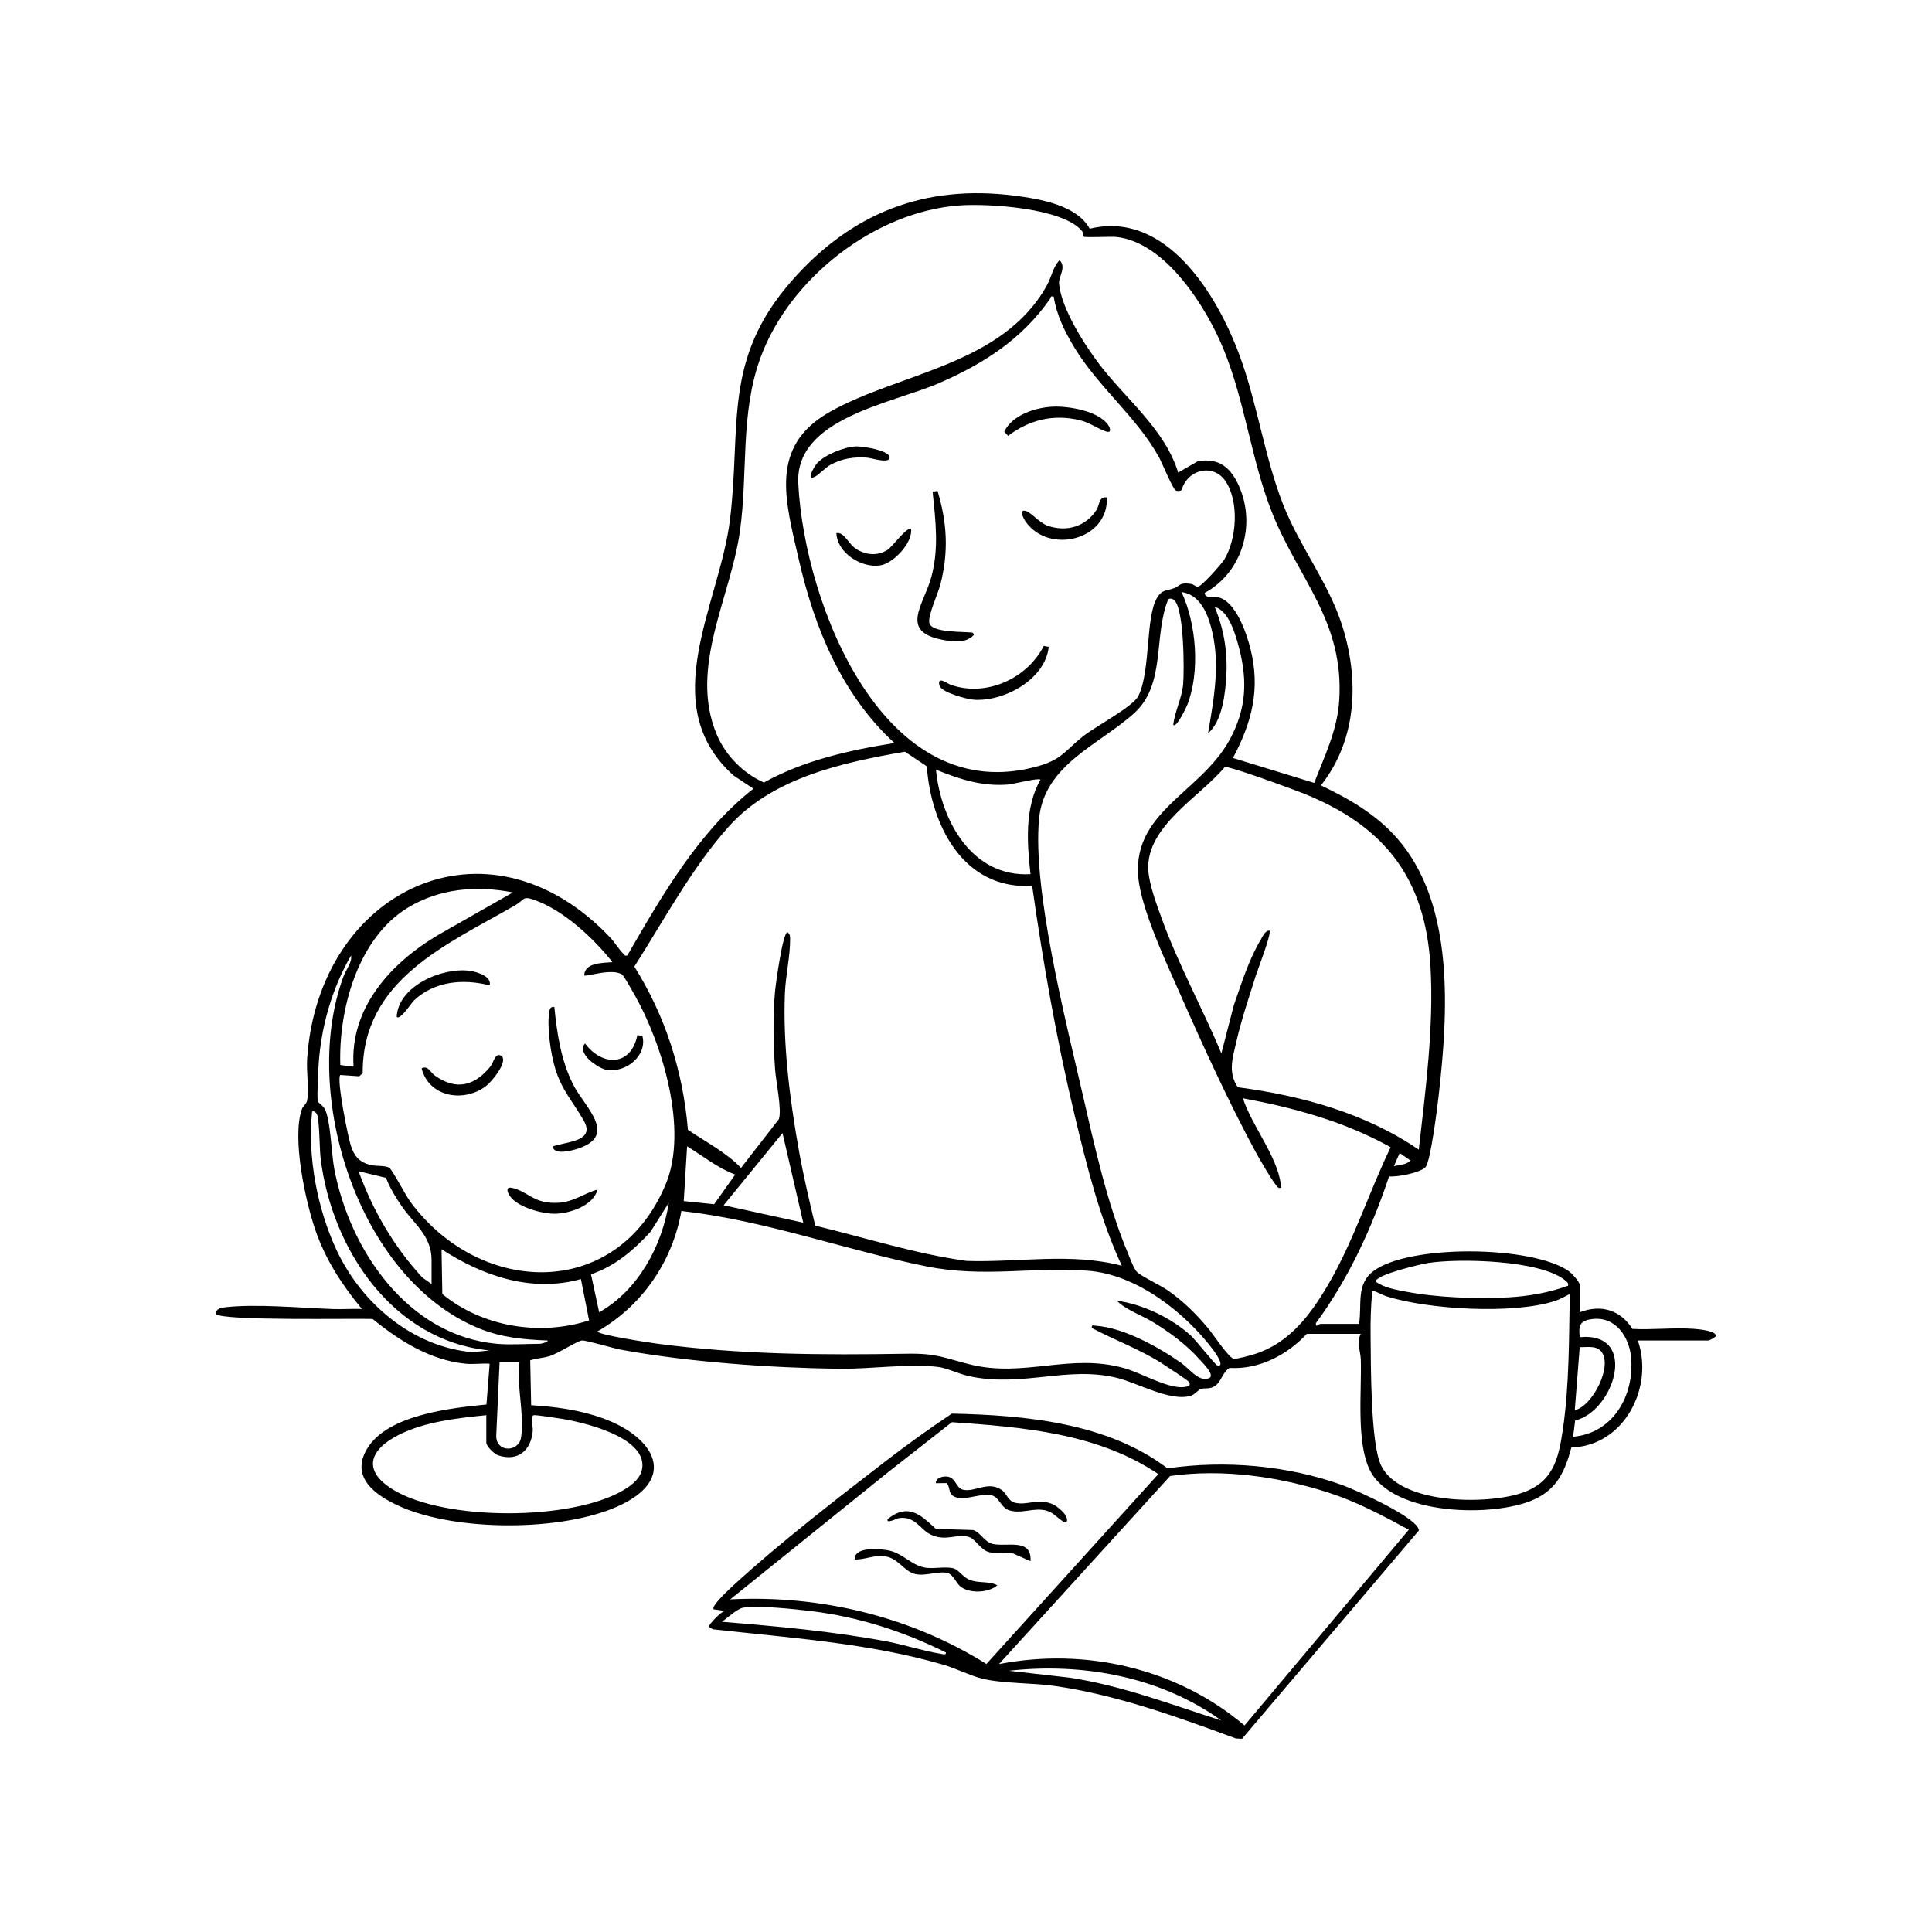 <?xml version="1.0" encoding="UTF-8"?>
<svg xmlns="http://www.w3.org/2000/svg" xmlns:xlink="http://www.w3.org/1999/xlink" width="1080" zoomAndPan="magnify" viewBox="0 0 810 810" height="1080" preserveAspectRatio="xMidYMid meet" version="1.0">
  <defs>
    <clipPath id="f35af371ae">
      <path d="M 90.316 81 L 719.566 81 L 719.566 640 L 90.316 640 Z M 90.316 81 " clip-rule="nonzero"></path>
    </clipPath>
    <clipPath id="c463579c66">
      <path d="M 297 592 L 595 592 L 595 729 L 297 729 Z M 297 592 " clip-rule="nonzero"></path>
    </clipPath>
  </defs>
  <g clip-path="url(#f35af371ae)">
    <path fill="#000000" d="M 195.199 571.754 C 180.387 570.262 167.422 562.129 156.23 552.98 C 148.535 552.688 92.711 553.887 90.508 550.871 C 90.348 548.777 92.691 548.27 94.312 548.082 C 107.465 546.566 126.023 548.359 139.512 548.82 C 143.57 548.957 147.664 548.668 151.715 548.785 C 143.465 538.766 136.777 528.609 132.418 516.266 C 128.09 504.02 122.246 476.863 126.621 464.906 C 127.109 463.57 128.465 462.895 128.746 461.461 C 129.621 456.945 128.438 449.195 128.766 444.086 C 133.32 373.32 204.137 338.734 255.719 392.938 C 257.547 394.855 259.461 397.992 261.316 399.859 C 261.887 400.438 261.938 400.852 263 400.598 C 277.492 375.535 292.781 348.789 315.875 330.664 L 307.52 325.113 C 274.465 295.348 301.734 253.305 306.047 217.871 C 310.848 178.449 302.84 150.945 331.891 117.785 C 356.801 89.375 387.496 77.195 425.348 82.035 C 435.727 83.367 451.488 85.941 456.852 95.902 C 488.914 88.047 510.359 123.684 519.715 149.066 C 527.207 169.391 530.137 191.59 537.961 211.523 C 544.77 228.871 556.695 243.934 562.453 261.473 C 569.961 284.344 569.152 309.875 553.801 329.281 C 565.723 334.918 577.008 341.469 585.805 351.523 C 610.133 379.32 607.059 424.926 603.168 459.379 C 602.648 464.02 599.77 487.148 597.645 489.34 C 595.328 491.727 585.836 493.555 582.379 493.199 C 575.148 514.949 565.32 536.219 551.715 554.719 C 551.434 556.926 553.152 555.055 553.445 555.055 L 569.793 555.055 C 571.074 546.906 568.43 538.469 575.824 532.906 C 590.852 521.617 642.277 522.18 657.672 532.906 C 658.93 533.785 662.312 537.43 662.312 538.703 L 662.312 550.184 C 671.098 546.746 679.375 549.141 684.371 557.156 C 692.738 557.594 701.703 556.535 709.996 557.113 C 711.57 557.223 719.973 557.871 719.352 560.266 C 718.832 560.836 716.746 562.012 716.223 562.012 L 686.66 562.012 C 693.504 581.68 680.898 606.234 658.805 606.859 C 656.121 616.727 652.898 624.281 643.086 628.707 C 626.238 636.305 583.719 635.492 574.293 616.309 C 568.527 604.57 570.941 583.203 570.523 569.984 C 570.414 566.547 568.672 562.734 570.496 559.227 L 547.887 559.227 C 539.672 568.078 527.84 574.266 515.5 573.52 C 512.48 575.266 511.918 579.871 508.844 581.402 C 506.672 582.48 505.266 581.812 503.516 582.336 C 502.387 582.668 501.07 584.562 499.355 585.133 C 491.012 587.895 476.891 579.762 468.246 577.66 C 447.371 572.578 428.617 581.777 406.32 576.977 C 402.281 576.109 396.875 573.547 393.48 573.121 C 381.105 571.598 364.73 574.035 351.691 573.867 C 323.082 573.492 288.355 571.043 260.23 565.852 C 257.199 565.297 245.43 561.805 243.953 562.004 C 241.832 562.297 233.992 567.488 230.305 568.586 C 227.504 569.422 224.957 569.441 222.293 570.312 L 222.684 589.145 C 232.93 589.758 243.301 591.164 252.957 594.699 C 274.543 602.602 284.691 620.199 258.633 631.707 C 234.996 642.148 190.996 642.121 167.484 631.484 C 157.453 626.945 146.531 619.312 154.066 607.133 C 162.734 593.117 189.07 590.316 203.949 588.84 L 205.293 571.746 C 202.027 571.516 198.41 572.066 195.203 571.746 Z M 454.418 99.223 C 454.188 99.012 454.23 97.602 453.652 96.891 C 445.691 87.172 414.453 85.285 402.5 86.113 C 366.871 88.578 331.039 116.656 318.848 149.941 C 310.234 173.461 313.656 198.285 310.219 222.719 C 306.277 250.766 288.781 279.84 300.453 307.824 C 304.141 316.668 311.598 324.258 320.285 328.078 C 336.82 318.816 356.395 314.445 375.012 311.52 C 352.938 291.293 341.434 263.219 334.867 234.441 C 329.281 209.945 322.273 187.188 347.867 172.707 C 377.02 156.219 420.262 153.18 438.871 119.703 C 440.906 116.039 441.43 111.953 444.227 109.074 C 447.23 112.094 443.754 115.906 444.012 118.945 C 444.887 129.293 454.938 144.996 461.289 153.227 C 472.531 167.789 488.293 179.977 493.969 198.125 L 502.121 193.406 C 511.215 191.715 516.215 196.301 519.605 204.137 C 526.656 220.422 520.652 240.09 505.086 248.574 C 505.086 251.121 509.141 250.062 510.852 250.457 C 518.102 252.148 522.609 265.43 524.23 271.867 C 528.516 288.852 524.91 302.758 516.918 317.785 L 550.996 328.23 C 555.367 316.832 560.641 306.309 561.465 293.816 C 563.691 260.199 544.109 242.527 533.078 214.309 C 524.59 192.598 521.984 168.562 513.078 146.645 C 505.934 129.051 488.738 101.414 467.863 99.332 C 465.719 99.117 454.945 99.715 454.402 99.223 Z M 441.789 124.375 C 440.121 123.992 440.664 124.688 440.246 125.285 C 428.434 142.219 412.344 152.566 393.57 160.68 C 373.633 169.293 333.316 175.367 334.68 202.645 C 337.188 252.996 370.605 339.855 435.691 321.086 C 445.344 318.301 447.113 314.129 454.375 308.465 C 459.363 304.574 475.215 296.121 477.301 291.738 C 482.465 280.918 480.238 259.023 485.023 250.758 C 487.195 247.016 489.051 247.793 492.051 246.652 C 495.047 245.512 494.289 244.129 499.145 244.773 C 500.355 244.934 501.344 245.941 502.086 246.02 C 503.547 246.172 512.148 236.453 513.316 234.527 C 518.496 225.898 519.52 210.703 514.023 202.062 C 508.863 193.941 497.797 196.793 495.395 205.465 C 494.734 205.922 493.77 205.938 493.023 205.695 C 491.773 205.277 487.25 194.152 485.984 191.84 C 476.766 175.031 460.734 162.555 450.547 145.879 C 446.543 139.316 442.883 132.02 441.789 124.367 Z M 506.5 307.363 C 509.039 292.227 511.891 277.293 507.527 262.148 C 505.754 255.984 502.449 249.121 495.359 248.23 C 501.613 261.562 503.199 281.711 497.781 295.523 C 497.453 296.352 493.219 305.402 491.883 303.879 C 492.594 298.047 495.516 292.734 496.043 286.824 C 496.523 281.398 496.516 253.797 491.898 251.32 C 491.16 250.926 490.492 250.777 489.77 251.32 C 483.516 266.516 488.906 286.883 475.516 299 C 460.941 312.191 437.762 320.578 435.629 343.293 C 432.809 373.191 446.93 428.398 453.965 459.055 C 458.848 480.328 464.211 504.543 472.566 524.637 C 473.43 526.707 475.285 531.789 476.566 533.16 C 478.27 534.988 486.574 538.879 489.602 540.992 C 496.168 545.578 501.336 550.734 506.469 556.82 C 508.426 559.137 515.27 569.484 517.281 569.672 C 518.805 569.816 524.523 568.195 526.336 567.613 C 540.613 562.984 549.426 551.219 556.695 538.836 C 567.449 520.516 573.836 500.082 583.031 480.996 C 563.906 470.234 542.594 464.473 521.105 460.445 C 524.66 471.66 535.566 484.895 536.953 496.43 C 537.078 497.473 537.629 498.273 536.07 498.008 C 534.551 497.375 527.574 485.066 526.301 482.723 C 515.367 462.531 504.543 438.871 495.242 417.773 C 489.414 404.555 481.336 387.488 478.18 373.613 C 470.785 341.109 502.797 333.762 515.652 309.934 C 522.469 297.297 523.102 285.504 519.508 271.75 C 518.102 266.363 515.207 255.836 509.281 254.5 C 513.031 263.523 514.656 272.91 514.176 282.707 C 513.809 290.223 512.508 302.465 506.504 307.379 Z M 432.719 371.41 C 404.031 373.066 390.348 346.285 388.574 321.285 L 379.387 315.148 C 353.07 319.762 323.918 325.996 305.441 346.652 C 290.074 363.84 278.324 385.852 265.949 405.242 C 279 426.059 286.332 449.098 288.41 473.656 C 295.945 478.828 304.266 482.988 310.68 489.641 L 326.496 469.293 C 327.945 465.719 325.266 453.027 324.945 448.242 C 324.23 437.477 323.973 426.297 324.945 415.555 C 325.191 412.848 328.152 390.898 330.156 390.863 C 331.352 391.684 331.25 392.699 331.254 393.98 C 331.297 400.742 329.371 409.223 329.086 416.215 C 328.188 437.883 331.109 460.82 334.902 482.125 C 336.793 492.777 339.281 503.344 341.789 513.852 C 362.871 518.93 383.734 525.688 405.258 528.645 C 426.918 529.379 449.129 525.055 470.332 530.688 C 461.102 510.832 455.594 488.727 450.5 467.387 C 442.945 435.754 437.297 403.621 432.734 371.402 Z M 594.828 482 C 597.68 456.98 601.207 430.332 599.734 405.09 C 597.562 367.812 580.156 346.098 546.316 332.586 C 542.434 331.035 515.066 320.926 513.469 321.602 C 503.109 334.09 480.418 346.445 481.426 364.793 C 481.762 370.844 485.074 379.625 487.188 385.465 C 494.172 404.699 504.215 422.777 512.062 441.645 L 517.273 421.477 C 520.492 412.305 523.59 402.223 528.633 393.875 C 529.426 392.566 530.422 390.047 532.223 390.168 C 533.219 391.336 527.332 406.391 526.477 409.113 C 523.699 417.922 520.445 427.57 518.398 436.52 C 516.812 443.453 514.715 449.453 518.938 455.832 C 545.535 459.305 572.59 466.719 594.828 482 Z M 436.234 326.852 C 435.133 326.047 424.969 328.73 422.652 328.918 C 411.824 329.801 402.23 326.691 392.41 322.672 C 394.461 344.113 407.609 367.922 432.051 366.496 C 430.578 353.418 429.512 338.68 436.227 326.852 Z M 215.016 374.164 C 199.867 371.172 184.332 372.445 170.984 380.559 C 150.012 393.297 141.891 423.277 142.68 446.508 L 148.234 447.203 C 146.574 422.492 163.895 403.707 183.777 391.953 Z M 256.762 403.371 C 248.867 393.34 236.27 381.629 224.051 377.309 C 218.898 375.484 220.023 377.227 215.926 379.586 C 187.273 396.129 151.785 410.789 152.062 449.988 L 150.594 451.227 L 142.672 450.691 C 141.008 452.352 145.914 476.914 147.191 480.613 C 148.598 484.68 150.504 487.051 154.816 488.297 C 157.691 489.133 161.277 488.434 163.242 489.609 C 164.383 490.293 170.168 501.305 172.004 503.805 C 201.328 543.594 258.828 545.32 279.141 496.395 C 288.566 473.691 277.844 438.035 266.16 417.285 C 265.402 415.938 261.5 409.043 260.898 408.633 C 256.637 405.715 245.637 409.641 244.93 408.953 C 245.031 403.594 252.691 403.684 256.746 403.387 Z M 208.414 563.402 C 213.973 563.898 220.777 563.402 226.5 563.402 C 226.676 563.402 229.832 562.723 229.633 562.02 C 219.289 561.613 210.07 560.773 200.441 556.773 C 150.012 535.809 125.781 458.273 144.055 409.277 C 145.113 406.434 147.664 403.496 147.199 400.59 C 139.367 414.043 134.777 429.875 133.641 445.48 C 133.418 448.566 132.871 459.102 133.223 461.508 C 133.363 462.441 135.359 463.547 136.02 464.66 C 138.586 468.98 138.949 483.648 140.105 489.801 C 146.488 523.969 170.969 560.098 208.422 563.402 Z M 205.277 566.191 C 164.676 562.219 139.117 523.723 134.43 485.73 C 133.961 481.957 133.949 468.793 132.855 467.125 C 132.305 466.289 131.984 465.766 130.859 465.996 C 128.836 484.879 133.07 506.969 141.16 524.211 C 151.574 546.398 172.918 564.664 197.953 566.902 L 205.285 566.188 Z M 336.758 512.605 L 328.07 475.043 L 303.391 505.309 L 336.766 512.605 Z M 308.23 492.441 C 300.906 489.742 294.699 484.602 288.062 480.609 L 286.664 503.566 L 299.41 504.875 L 308.23 492.449 Z M 584.402 488.949 C 586.738 488.309 589.598 488.469 591.336 486.516 L 586.82 483.406 L 584.395 488.949 Z M 180.938 538.355 L 180.938 528.266 C 180.938 518.102 173.688 513.309 168.547 505.871 C 165.953 502.113 163.465 498.062 161.82 493.812 L 150.336 491.043 C 156.391 507.625 165.105 522.637 177.09 535.613 L 180.945 538.348 Z M 251.203 550.176 C 267.5 541.027 277.555 522.43 280.406 504.262 L 272.738 516.418 C 265.824 524.016 257.68 530.98 247.773 534.242 Z M 468.23 545.32 C 479.195 546.828 490.992 552.48 499.207 559.902 C 501.336 561.832 509.516 572.246 510.324 572.449 C 513.898 573.332 509.418 566.984 508.863 566.25 C 496.941 550.309 476.594 534.285 456.086 532.762 C 432.809 531.035 412.477 535.773 388.359 530.926 C 354.227 524.051 320.578 511.574 285.672 507.707 C 281.906 529.012 269.234 547.402 250.508 558.191 C 250.457 559.641 272.797 562.98 275.285 563.312 C 310.281 567.996 345.07 568.141 380.199 567.555 C 393.07 567.34 395.656 569.344 407.004 572.113 C 429.68 577.645 448.676 567.145 471.535 573.664 C 478.598 575.676 489.773 582.336 496.426 581.535 C 497.496 581.402 499.598 581.082 498.5 579.398 C 498.059 578.723 488.523 572.469 486.945 571.473 C 477.434 565.488 467.59 561.984 457.789 556.793 C 457.512 555.254 458.402 555.762 459.438 555.832 C 471.141 556.625 485.824 564.809 495.285 571.473 C 498.012 573.395 501.566 577.918 504.754 578.07 C 511.492 578.402 504.668 571.898 502.656 569.664 C 497.281 563.668 490.164 558.395 483.293 554.246 C 478.41 551.305 472.176 549.246 468.219 545.328 Z M 243.543 536.262 C 222.855 542.016 202.461 535.008 185.117 523.738 L 185.445 542.523 C 202.25 556.348 226.418 560.246 246.973 553.578 L 243.551 536.254 Z M 657.434 539.039 C 657.68 537.793 656.816 537.305 656.004 536.652 C 645.52 528.273 611.863 527.516 598.848 529.5 C 595.816 529.957 576.699 534.43 576.758 537.305 C 580.164 539.867 585.098 540.688 589.25 541.492 C 602.18 544.012 618.898 544.637 632.074 543.941 C 640.672 543.492 649.371 541.996 657.434 539.031 Z M 658.133 542.531 C 656.016 543.555 653.992 544.785 651.723 545.508 C 634.27 551.074 599.184 549.055 581.613 543.582 C 579.359 542.879 577.578 541.625 575.359 541.145 C 574.719 547.52 574.551 553.887 574.629 560.309 C 574.781 572.105 574.566 605.051 579.016 614.359 C 586.855 630.766 622.891 630.879 637.629 626.047 C 651.086 621.645 653.395 611.973 655.258 599.152 C 657.93 580.812 657.797 561.059 658.125 542.539 Z M 659.527 602.367 C 676.344 600.855 685.176 585.133 683.863 569.324 C 683.133 560.523 677.344 551.805 667.586 553.023 C 662.387 553.668 661.75 555.633 662.305 560.621 C 687.133 558.273 676.926 591.547 660.383 595.566 L 659.527 602.359 Z M 671.133 566.402 C 668.996 564.062 665.156 564.891 662.305 564.789 L 660.227 591.227 C 667.711 589.605 676.516 572.293 671.133 566.402 Z M 217.805 571.051 L 209.453 571.051 C 209.453 571.051 208.047 602.031 208.047 602.031 C 207.996 609.043 217.48 608.926 218.461 602.672 C 219.957 593.148 216.469 580.941 217.805 571.051 Z M 203.895 593.32 C 191.734 594.574 178.293 596 167.246 601.543 C 155.02 607.688 151.652 616.453 164.723 624.492 C 186.371 637.793 239.586 637.648 261.395 624.746 C 265.211 622.488 269.191 619.348 269.34 614.547 C 269.707 602.27 244.805 596.34 235.426 594.824 C 233.582 594.523 224.68 593.152 223.746 593.336 C 222.445 593.586 223.488 598.266 223.352 599.922 C 222.668 608.027 217.199 612.871 208.945 610.18 C 207.211 609.613 203.887 606.402 203.887 604.801 L 203.887 593.32 Z M 203.895 593.32 " fill-opacity="1" fill-rule="nonzero"></path>
  </g>
  <g clip-path="url(#c463579c66)">
    <path fill="#000000" d="M 304.059 675.406 L 299.195 674.719 C 297.922 673.449 306.121 665.914 307.527 664.621 C 326.629 647.066 351.184 628.074 371.914 612.133 C 380.695 605.379 389.965 598.762 399.059 592.668 C 429.895 593.328 464.195 596.484 489.484 615.605 C 513.824 612.105 539.84 614.359 563.012 622.715 C 568.012 624.52 594.891 636.449 594.863 641.676 L 520.723 729.008 L 518.137 728.848 C 493.559 719.809 468.113 710.543 442.055 706.832 C 432.781 705.512 420.242 705.867 411.734 703.766 C 406.773 702.539 400.707 699.445 395.344 697.895 C 364.027 688.801 331.137 686.699 298.852 683.078 L 297.129 682.043 C 297.074 681.195 302.402 675.379 304.062 675.418 Z M 306.152 670.543 C 343.805 668.629 381.652 677.633 413.555 697.637 L 485.621 618.027 C 460.387 600.898 428.805 598.309 399.094 596.262 L 372.609 617.004 Z M 590.656 641.336 C 579.648 635.379 569.082 629.723 557.105 625.832 C 536.105 619.016 512.535 615.723 490.59 618.812 L 418.836 697.672 C 455.188 690.637 493.539 699.484 521.773 723.422 L 590.656 641.328 Z M 396.574 692.82 C 379.031 684.039 360.062 677.926 340.492 675.512 C 333.676 674.668 317.531 672.922 311.395 674.062 C 309.164 674.48 304.691 678.473 302.672 679.949 C 325.754 681.828 348.91 683.906 371.68 688.152 C 379.078 689.531 387.102 692.203 394.32 693.344 C 395.066 693.461 396.742 694.078 396.574 692.828 Z M 512.055 721.332 C 486.664 702.992 453.93 697.008 423.023 700.473 L 448.309 703.348 C 470.297 706.637 491.012 714.668 512.055 721.332 Z M 512.055 721.332 " fill-opacity="1" fill-rule="nonzero"></path>
  </g>
  <path fill="#000000" d="M 393.055 205.82 C 397.109 219.078 397.742 231.414 394.301 244.891 C 393.293 248.824 389.02 257.91 389.617 261.082 C 390.441 265.488 404.219 264.66 407.727 265.258 C 408.797 266.016 408.121 266.383 407.371 267.016 C 404.164 269.719 398.883 268.953 395.031 268.215 C 376.832 264.723 387.426 253.387 390.504 241.797 C 393.711 229.695 392.242 218.441 391.012 206.188 Z M 393.055 205.82 " fill-opacity="1" fill-rule="nonzero"></path>
  <path fill="#000000" d="M 439.691 271.207 C 438.23 284.906 420.816 294.312 408.145 293.352 C 405.27 293.137 394.656 290.285 393.891 287.426 C 392.75 283.152 397.285 286.617 398.453 287.043 C 413.27 292.387 430.613 284.594 437.598 270.801 L 439.684 271.215 Z M 439.691 271.207 " fill-opacity="1" fill-rule="nonzero"></path>
  <path fill="#000000" d="M 441.672 170.488 C 448.246 170.258 460.246 172.305 464.434 177.926 C 465.527 179.395 466.223 181.793 463.598 180.867 C 459.766 179.512 456.816 177.098 452.371 176.082 C 441.504 173.59 431.461 176.039 422.66 182.734 L 421.039 180.996 C 424.309 173.961 434.258 170.758 441.672 170.496 Z M 441.672 170.488 " fill-opacity="1" fill-rule="nonzero"></path>
  <path fill="#000000" d="M 464.051 208.566 C 464.852 226.449 439.711 232.59 429.965 218.656 C 429.438 217.902 427.043 213.777 429.617 214.125 C 432.191 214.473 435.586 219.176 439.309 220.445 C 447.223 223.137 455.258 220.797 459.766 213.68 C 460.977 211.762 460.703 207.953 464.043 208.574 Z M 464.051 208.566 " fill-opacity="1" fill-rule="nonzero"></path>
  <path fill="#000000" d="M 381.969 221.785 C 382.668 227.695 374.504 236.176 369.062 237.043 C 361.18 238.297 351.02 231.82 350.664 223.527 C 353.883 222.852 355.629 227.93 358.781 230.016 C 362.895 232.746 367.93 233.238 372.199 230.449 C 374.043 229.246 380.598 220.367 381.969 221.785 Z M 381.969 221.785 " fill-opacity="1" fill-rule="nonzero"></path>
  <path fill="#000000" d="M 358.895 187.16 C 361.48 187.055 372.34 188.703 372.922 191.527 C 373.586 194.723 365.293 192.008 363.527 191.875 C 358.078 191.473 353.195 192.211 348.355 194.77 C 346.004 196.016 343.539 198.902 341.629 199.879 C 337.762 201.84 341.328 195.535 342.746 194.031 C 346.066 190.52 354.113 187.352 358.895 187.16 Z M 358.895 187.16 " fill-opacity="1" fill-rule="nonzero"></path>
  <path fill="#000000" d="M 232.406 422.164 C 233.555 433.465 235.191 444.664 240.398 454.879 C 245.125 464.145 259.391 476.051 242.133 481.629 C 239.539 482.473 232.109 484.422 231.719 480.613 C 237.602 478.625 249.645 478.57 244.805 469.949 C 240.395 462.094 235.637 457.371 232.746 447.914 C 230.855 441.723 229.188 430.152 230.328 423.91 C 230.543 422.715 231.066 421.957 232.406 422.172 Z M 232.406 422.164 " fill-opacity="1" fill-rule="nonzero"></path>
  <path fill="#000000" d="M 205.277 413.113 C 194.238 410.301 182.293 411.289 173.633 419.383 C 172.402 420.535 167.812 427.855 166.328 426.332 C 166.906 413.258 185.723 405.367 197.098 407.039 C 199.977 407.465 206.293 409.355 205.277 413.113 Z M 205.277 413.113 " fill-opacity="1" fill-rule="nonzero"></path>
  <path fill="#000000" d="M 176.766 447.906 C 179.496 446.586 180.297 449.492 182.383 450.977 C 191.219 457.238 198.969 455.34 205.578 447.164 C 207.016 445.383 207.559 441.129 210.176 442.656 C 213.277 444.93 206.113 453.508 203.898 455.227 C 194.676 462.395 179.895 460.141 176.758 447.906 Z M 176.766 447.906 " fill-opacity="1" fill-rule="nonzero"></path>
  <path fill="#000000" d="M 250.492 498.699 C 248.898 505.445 238.883 508.801 232.637 508.863 C 227.254 508.918 216.566 506.066 213.59 501.16 C 212.277 498.988 212.246 497.328 215.219 498.141 C 221.785 499.93 223.762 504.578 233.473 504.297 C 240.254 504.102 244.512 500.473 250.492 498.699 Z M 250.492 498.699 " fill-opacity="1" fill-rule="nonzero"></path>
  <path fill="#000000" d="M 267.203 433.984 L 269.316 434.297 C 271.488 442.562 262.445 449.848 254.367 448.555 C 250.867 447.992 241.562 441.66 245.281 437.484 C 252.594 447.254 264.629 447.039 267.203 433.992 Z M 267.203 433.984 " fill-opacity="1" fill-rule="nonzero"></path>
  <path fill="#000000" d="M 432.051 654.539 L 424.59 651.227 C 421.312 650.652 417.902 651.59 414.648 650.734 C 410.961 649.773 408.977 644.98 405.828 644.25 C 400.797 643.094 396.93 646.039 391.023 643.742 C 385.695 641.676 384.125 635.449 376.805 636.465 C 376.254 636.539 371.094 639.164 372.234 636.797 C 380.734 630.09 385.965 635.004 392.367 641 L 407.906 641.461 C 410.781 642.105 412.609 646.352 416.031 647.25 C 421.828 648.758 432.711 644.555 432.047 654.531 Z M 432.051 654.539 " fill-opacity="1" fill-rule="nonzero"></path>
  <path fill="#000000" d="M 398.852 626.535 C 397.867 625.457 398.023 622.59 396.82 621.785 L 392.414 621.84 C 392.137 620.113 394.238 619.25 395.602 619.078 C 400.949 618.395 400.367 623.941 403.906 624.609 C 409.027 625.582 414.223 620.824 419.887 624.617 C 422.133 626.117 422.578 629.348 425.59 630.035 C 430.883 631.246 434.875 628.051 441.09 630.535 C 443.246 631.398 447.684 635.012 447.355 637.473 C 447.215 638.543 446.535 638.426 445.617 637.836 C 442.68 635.93 441.387 633.582 437.207 633.035 C 432.406 632.402 428.016 634.711 423.121 633.203 C 419.48 632.082 419.133 627.672 415.559 626.855 C 410.801 625.77 402.32 630.371 398.844 626.527 Z M 398.852 626.535 " fill-opacity="1" fill-rule="nonzero"></path>
  <path fill="#000000" d="M 358.324 653.844 C 358.094 648.473 367.984 649.316 371.699 649.859 C 378.559 650.852 382.191 656.676 388.582 657.324 C 391.992 657.672 396.359 656.758 399.559 657.477 C 401.961 658.02 403.664 661.234 406.508 662.352 C 410.453 663.906 414.598 662.734 418.125 664.637 C 414.398 667.898 406.176 668.211 402.48 664.992 C 401.074 663.758 399.488 660.156 397.48 659.555 C 393.652 658.422 388.402 660.898 383.867 659.945 C 379.102 658.953 376.652 653.266 371.129 652.516 C 366.184 651.84 362.988 653.879 358.324 653.836 Z M 358.324 653.844 " fill-opacity="1" fill-rule="nonzero"></path>
</svg>
